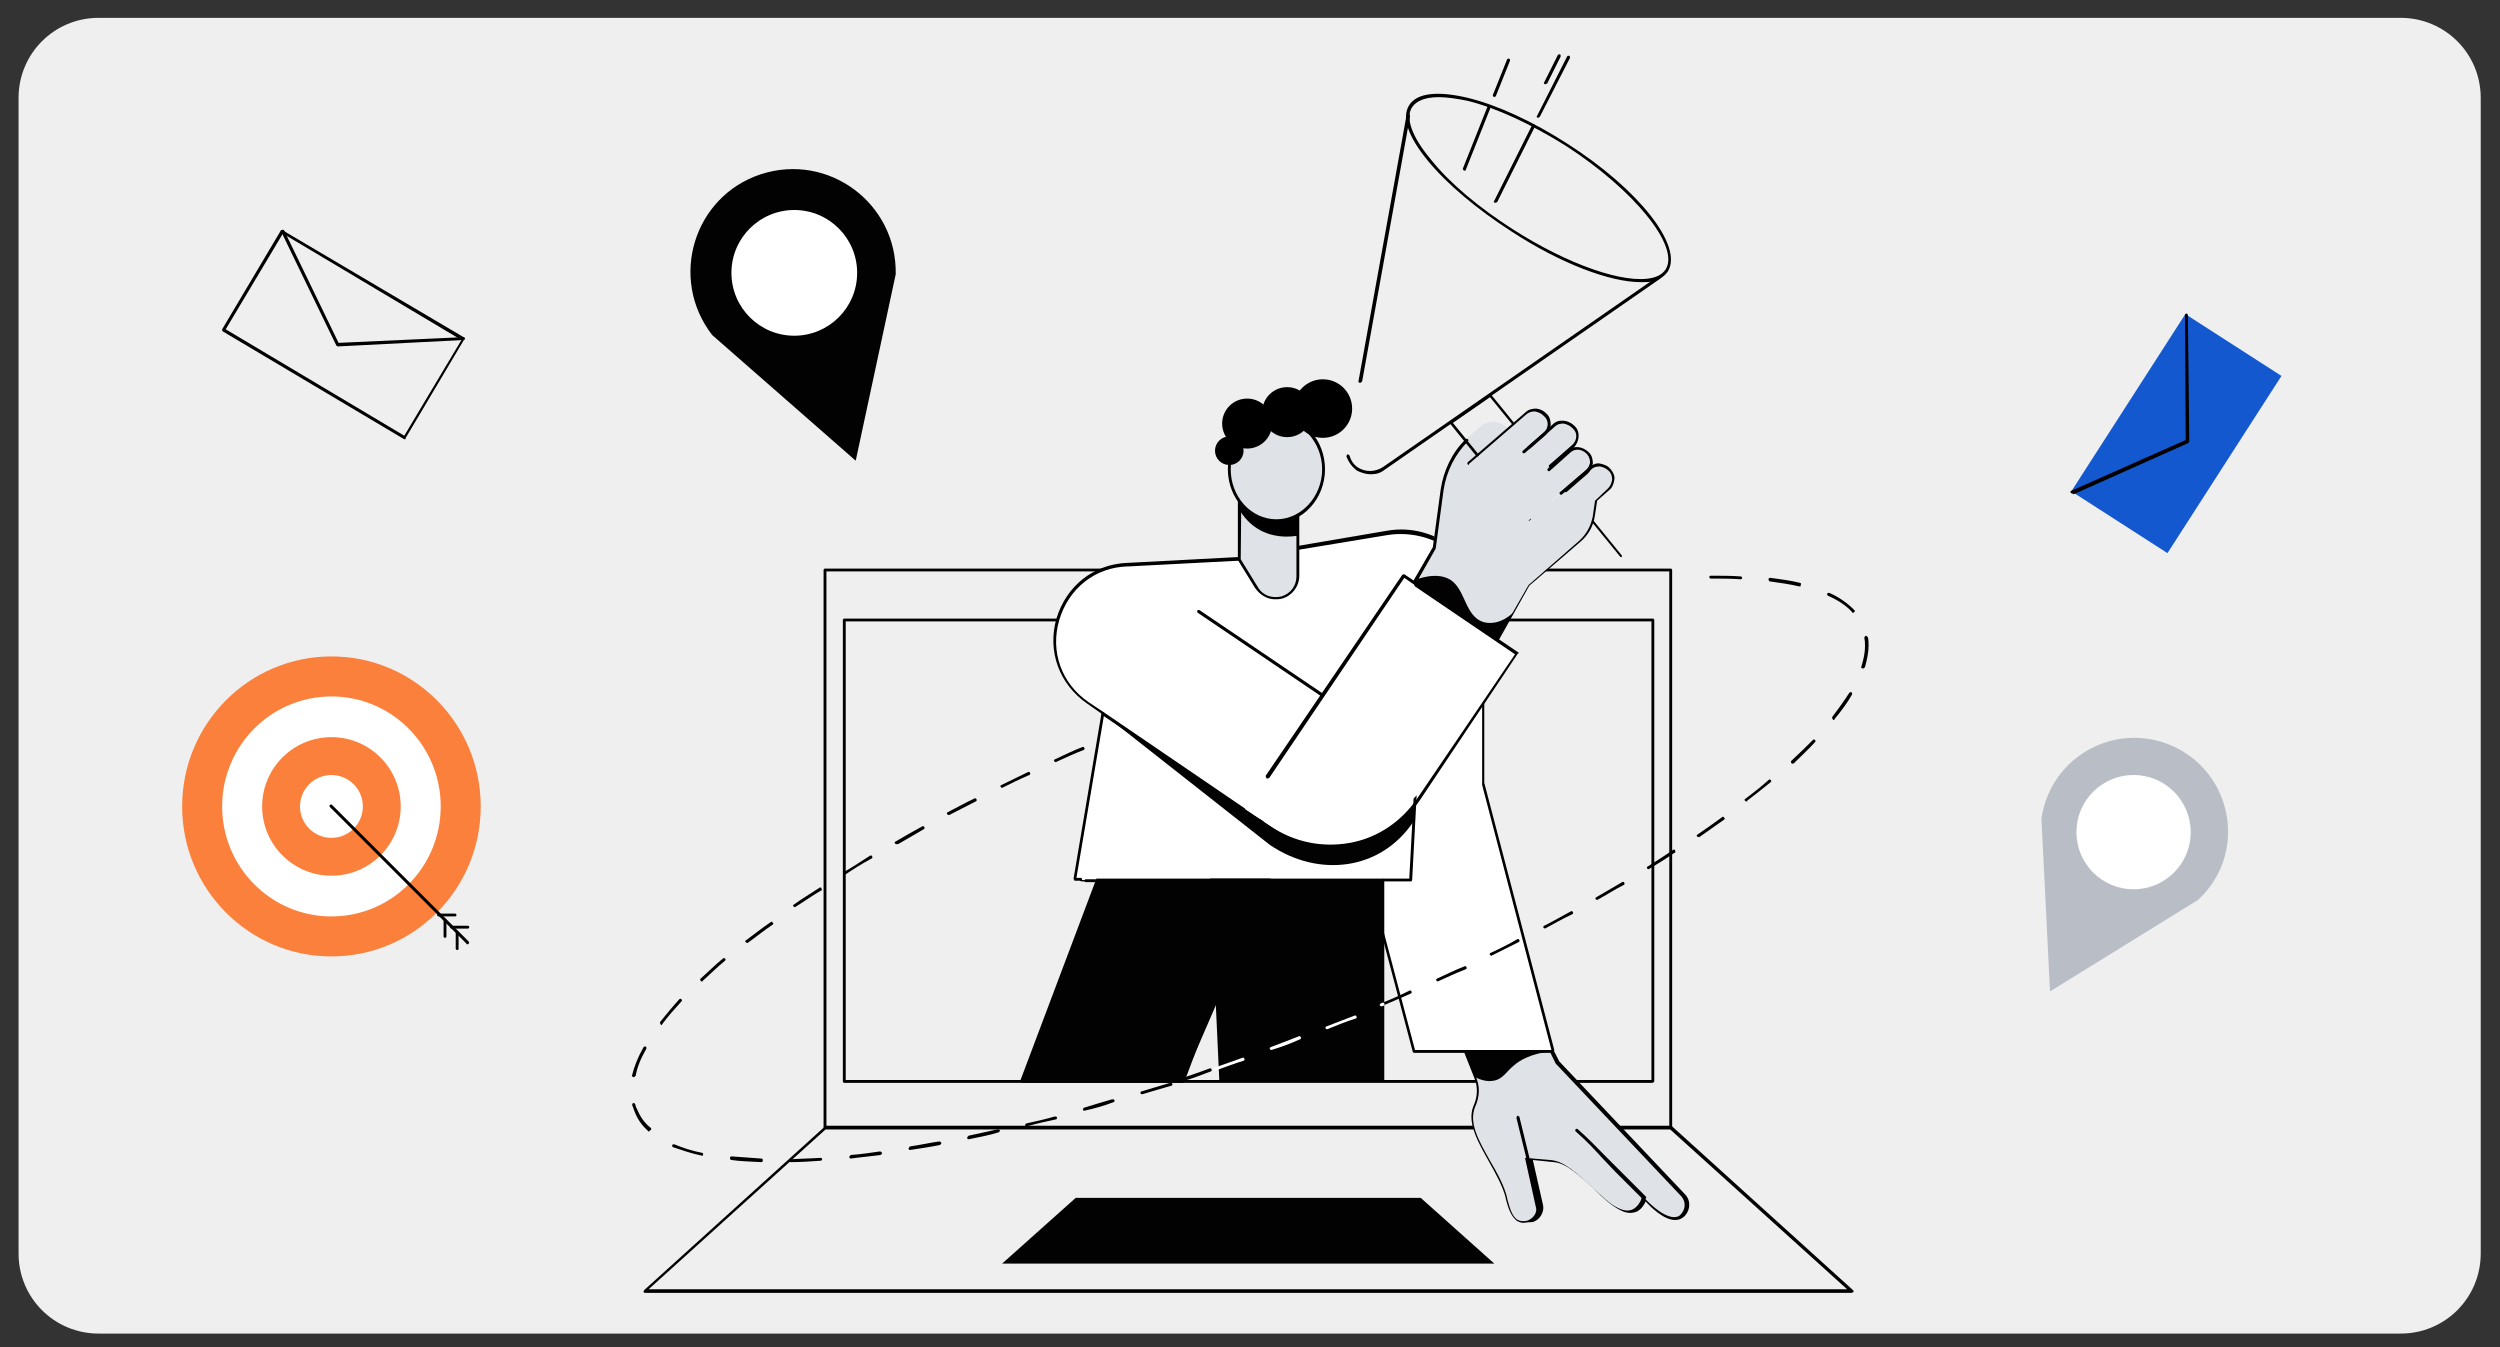 <svg xmlns="http://www.w3.org/2000/svg" xmlns:xlink="http://www.w3.org/1999/xlink" id="Layer_1" x="0px" y="0px" width="350px" height="188.6px" viewBox="0 0 350 188.6" style="enable-background:new 0 0 350 188.6;" xml:space="preserve"><rect x="0" y="0" width="350" height="188.6" fill="#333333" stroke="none"/><path style="fill:#EFEFEF;" d="M13.8,186.7h322.3c6.2,0,11.2-5,11.2-11.2V13.7c0-6.2-5-11.2-11.2-11.2H13.8c-6.2,0-11.2,5-11.2,11.2 v161.8C2.6,181.7,7.6,186.7,13.8,186.7z"></path><g> <path d="M234,158.1H115.5c-0.1,0-0.2-0.1-0.2-0.2V79.8c0-0.1,0.1-0.2,0.2-0.2h118.4c0.1,0,0.2,0.1,0.2,0.2v78.1 C234.2,158.1,234,158.1,234,158.1z M115.7,157.7h118V80h-118V157.7z"></path> <path d="M231.3,151.6H118.2c-0.1,0-0.2-0.1-0.2-0.2V86.8c0-0.1,0.1-0.2,0.2-0.2h113.2c0.1,0,0.2,0.1,0.2,0.2v64.6 C231.5,151.5,231.5,151.6,231.3,151.6z M118.4,151.2h112.8V87H118.4L118.4,151.2L118.4,151.2z"></path> <path d="M259.2,181H90.3c-0.1,0-0.2-0.1-0.2-0.1c0-0.1,0-0.2,0.1-0.3l25.3-22.9c0.1-0.1,0.1-0.1,0.1-0.1H234c0.1,0,0.1,0,0.1,0.1 l25.3,22.9c0.1,0.1,0.1,0.1,0.1,0.3C259.4,180.9,259.3,181,259.2,181z M90.8,180.5h167.8l-24.8-22.4H115.6L90.8,180.5z"></path> <polygon style="fill:#020202;" points="198.9,167.7 150.6,167.7 140.3,176.9 209.2,176.9 "></polygon></g><g> <g> <g> <g> <path style="fill:#DFE3E8;" d="M204.8,146.7l1.7,4.1c0.6,1.3,0.5,2.8-0.1,4.1c-1.6,3.8,3.6,8.6,4.5,12.8c0.4,1.5,1,3.9,3.1,3.2 c1-0.3,1.6-1.2,1.4-2.3l-1.5-6.5l3.2,0.3c3.2,0.2,6.6,5.3,9.4,6.7s3.5-1.4,3.5-1.4s3.6,4.3,5.4,2.2c0.7-0.8,0.7-1.9,0-2.7 l-17.6-18.6l-2.7-5.4L204.8,146.7z"></path> <path d="M230.1,168c-0.1,0-0.1,0-0.1-0.1l-3.9-3.9c-0.7-0.7-1.3-1.4-1.9-2c-1-1.1-1.9-2.1-3.6-3.6c-0.1-0.1-0.1-0.2,0-0.3 c0.1-0.1,0.2-0.1,0.3,0c1.7,1.5,2.6,2.5,3.7,3.6c0.6,0.6,1.2,1.2,1.9,1.9l3.9,3.9c0.1,0.1,0.1,0.2,0,0.3 C230.2,168,230.2,168,230.1,168z"></path> <path d="M213.9,162.3c-0.1,0-0.2-0.1-0.2-0.1l-1.4-5.7c0-0.1,0.1-0.2,0.1-0.3c0.1,0,0.2,0.1,0.3,0.1l1.4,5.7 C214.2,162.2,214.1,162.3,213.9,162.3L213.9,162.3z"></path> <path style="fill:#020202;" d="M215.2,143.3l1.9,3.9c-2.7,0.3-4.3,1.2-5.2,2c-1,0.8-1.5,1.9-2.8,2.1c-1,0.2-2-0.2-2.6-0.5 c-0.6-1.4-1.1-2.8-1.7-4.1L215.2,143.3z"></path> </g> <g> <path d="M213.3,171.2c-0.3,0-0.6-0.1-0.8-0.2c-1-0.6-1.4-2.1-1.7-3.2v-0.1c-0.4-1.6-1.4-3.4-2.3-5c-1.5-2.7-3.2-5.5-2.2-7.9 c0.6-1.3,0.6-2.7,0.1-3.9l-1.7-4.3l10.8-3.5l2.8,5.5l17.6,18.6c0.8,0.8,0.8,2.1,0,3c-0.4,0.4-0.8,0.6-1.4,0.6l0,0 c-1.6,0-3.5-1.9-4.1-2.6c-0.2,0.4-0.5,1-1.2,1.4c-0.7,0.3-1.5,0.3-2.4-0.2c-1.2-0.6-2.4-1.7-3.7-3c-1.9-1.7-3.8-3.6-5.6-3.7 l-2.9-0.3l1.4,6.2c0.3,1.1-0.5,2.3-1.5,2.5C213.8,171.1,213.5,171.2,213.3,171.2z M205,146.8l1.6,3.9c0.6,1.3,0.6,2.8-0.1,4.3 c-0.9,2.3,0.6,4.8,2.1,7.5c1,1.7,2,3.5,2.4,5.2v0.1c0.3,1,0.6,2.5,1.5,3c0.4,0.2,0.8,0.2,1.3,0.1c0.9-0.3,1.5-1.2,1.2-2 l-1.5-6.8l3.5,0.3c2,0.1,3.9,2,5.9,3.8c1.3,1.2,2.5,2.4,3.6,2.9c0.8,0.4,1.5,0.5,2.1,0.2c0.8-0.4,1.2-1.4,1.2-1.5l0.1-0.4 l0.3,0.3c0,0,2.3,2.6,4.1,2.7c0.5,0,0.8-0.1,1.1-0.5c0.6-0.7,0.6-1.7,0-2.4l-17.6-18.6l-2.6-5.3L205,146.8z"></path> </g> </g> <g> <path style="fill:#FFFFFF;" d="M152,123.2h-0.6H152z"></path> <path style="fill:#020202;" d="M152,123.4h-0.6c-0.1,0-0.2-0.1-0.2-0.2c0-0.1,0.1-0.2,0.2-0.2h0.6c0.1,0,0.2,0.1,0.2,0.2 C152.2,123.3,152.1,123.4,152,123.4z"></path> </g> <g> <path style="fill:#FFFFFF;" d="M151.4,123.2h-0.8l3.9-23.3l-2.1-1.4c-8.5-5.8-4.6-19,5.6-19.3l0,0L181,78l-0.2-1l13.5-2.3 c7-1.2,13.4,4.2,13.4,11.3v23.8l9.8,37.4h-19.5l-6.3-24H152L151.4,123.2L151.4,123.2z"></path> <path d="M217.5,147.4h-19.5c-0.1,0-0.2-0.1-0.2-0.1l-6.3-23.8H152c-0.1,0-0.2-0.1-0.2-0.2c0-0.1,0.1-0.2,0.2-0.2h39.6 c0.1,0,0.2,0.1,0.2,0.1l6.3,23.8h19.1l-9.7-37.1v-0.1V86c0-3.4-1.5-6.4-4-8.6c-2.5-2.1-5.9-3-9.2-2.5L181,77.1l0.2,0.7 c0,0.1,0,0.1-0.1,0.2s-0.1,0.1-0.1,0.1l-23,1.2h-0.1c-4.6,0.1-8.3,3.1-9.6,7.5c-1.3,4.4,0.3,8.9,4.1,11.5l2.1,1.4 c0.1,0.1,0.1,0.1,0.1,0.2l-3.9,23h0.6c0.1,0,0.2,0.1,0.2,0.2c0,0.1-0.1,0.2-0.2,0.2h-0.8c-0.1,0-0.1,0-0.1-0.1 c-0.1-0.1-0.1-0.1-0.1-0.2l3.9-23.1l-2-1.4c-3.9-2.7-5.6-7.3-4.3-11.9c1.4-4.6,5.2-7.6,9.9-7.8h0.1l22.8-1.2l-0.1-0.7 c0-0.1,0-0.1,0-0.2s0.1-0.1,0.1-0.1l13.5-2.3c3.4-0.6,6.9,0.4,9.5,2.6c2.6,2.3,4.1,5.5,4.1,9v23.7l9.8,37.4c0,0.1,0,0.1-0.1,0.2 C217.6,147.4,217.5,147.4,217.5,147.4z"></path> </g> </g> <g> <path style="fill:#FFFFFF;" d="M172.7,136.7l-3.4,8.9L172.7,136.7z"></path> <polygon style="fill:#020202;" points="172.4,135.8 165.6,151.4 142.8,151.4 153.5,123 177.9,123 165.6,151.4 "></polygon> <polygon style="fill:#020202;" points="193.8,151.2 170.7,151.2 169.4,123 193.8,123 "></polygon> <path style="fill:#020202;" d="M165.6,151.6h-22.4c-0.1,0-0.2-0.1-0.2-0.2s0.1-0.2,0.2-0.2h22.2l6.7-17.8c0.1-0.1,0.2-0.2,0.3-0.1 c0.1,0.1,0.2,0.1,0.1,0.3l-6.7,17.9C165.7,151.5,165.7,151.6,165.6,151.6z"></path> </g> <g> <g> <path d="M197.5,123.4h-3.7c-0.1,0-0.2-0.1-0.2-0.2c0-0.1,0.1-0.2,0.2-0.2h3.5l2-37.3c0-0.1,0.1-0.2,0.2-0.2 c0.1,0,0.2,0.1,0.2,0.2l-2,37.5C197.7,123.3,197.6,123.4,197.5,123.4z"></path> <path d="M185.1,97.6c-0.1,0-0.1,0-0.1-0.1l-17.3-11.7c-0.1-0.1-0.1-0.2-0.1-0.3c0.1-0.1,0.2-0.1,0.3-0.1l17.3,11.7 c0.1,0.1,0.1,0.2,0.1,0.3C185.2,97.6,185.2,97.6,185.1,97.6z"></path> <path d="M176.7,115.3c-0.1,0-0.1,0-0.1-0.1l-22.3-15.1c-0.1-0.1-0.1-0.2-0.1-0.3c0.1-0.1,0.2-0.1,0.3-0.1l22.3,15.2 c0.1,0.1,0.1,0.2,0.1,0.3C176.9,115.3,176.8,115.3,176.7,115.3z"></path> </g> <g> <g> <path style="fill:#DFE3E8;" d="M211.3,60.2l-7.8,6.5l1.9-5.3l1.9-1.7c1.1-1,2.7-0.8,3.7,0.2L211.3,60.2z"></path> <path style="fill:#DFE3E8;" d="M220.2,73.4l-6.4,8.8l-13.5-3l1.4-10.7c0.4-2.9,1.8-5.5,4-7.4l1.4-1.2L220.2,73.4z"></path> <path d="M227,78c-0.1,0-0.1,0-0.2-0.1l-18.2-22.3l-5.2,3.6l14.9,18.3c0.1,0.1,0.1,0.2,0,0.3c-0.1,0.1-0.2,0.1-0.3,0l-15-18.5 c-0.1-0.1-0.1-0.1-0.1-0.1c0-0.1,0.1-0.1,0.1-0.1l5.5-3.9c0.1-0.1,0.2-0.1,0.3,0.1l18.2,22.4C227.1,77.8,227.1,78,227,78 C227.1,78,227,78,227,78z"></path> <path style="fill:#DFE3E8;" d="M216.2,60.9l-8.8,7.7l-2.6-2.9l8.8-7.7c0.8-0.7,2.1-0.6,2.8,0.2l0,0 C217,58.9,217,60.2,216.2,60.9z"></path> <path style="fill:#DFE3E8;" d="M220,62.6l-9.3,8.1l-2.6-2.9l9.3-8.1c0.8-0.7,2.1-0.6,2.7,0.2l0,0 C220.9,60.7,220.9,61.9,220,62.6z"></path> <path style="fill:#DFE3E8;" d="M225.1,68.5l-9.2,8l-2.6-2.9l9.2-8c0.8-0.7,2.1-0.6,2.8,0.2l0,0C226,66.5,226,67.8,225.1,68.5z"></path> <path style="fill:#DFE3E8;" d="M221.1,75.8l-7.3,6.3l-2.6-3l12.3-10.7l-0.5,3.7C222.9,73.6,222.2,74.9,221.1,75.8z"></path> <path style="fill:#DFE3E8;" d="M222,63.3l0.1,0.1c0.6,0.8,0.5,2-0.4,2.8l-9,7.8l-2.6-2.9l9-7.8C220.1,62.5,221.4,62.5,222,63.3z "></path> <path d="M217,65.5c-0.1,0-0.1,0-0.1-0.1c-0.1-0.1-0.1-0.2,0-0.3l3.2-2.8c0.7-0.6,0.8-1.7,0.1-2.3l-0.1-0.1 c-0.3-0.3-0.7-0.5-1.2-0.6c-0.5,0-0.9,0.1-1.2,0.4l-3.5,3.1c-0.1,0.1-0.2,0.1-0.3,0c-0.1-0.1-0.1-0.2,0-0.3l3.5-3.1 c0.8-0.8,2.2-0.6,3,0.2l0.1,0.1c0.8,0.8,0.6,2.2-0.2,3L217,65.5C217.1,65.5,217,65.5,217,65.5z"></path> <path d="M219.1,68.9c-0.1,0-0.1,0-0.1-0.1c-0.1-0.1-0.1-0.2,0-0.3l3-2.6c0.3-0.3,0.5-0.7,0.6-1.1c0-0.5-0.1-0.8-0.4-1.2 l-0.1-0.1c-0.6-0.6-1.6-0.8-2.3-0.1l-2.8,2.5c-0.1,0.1-0.2,0.1-0.3,0c-0.1-0.1-0.1-0.2,0-0.3l2.8-2.5c0.8-0.8,2.1-0.6,2.9,0.2 l0.1,0.1c0.4,0.4,0.5,1,0.5,1.5c-0.1,0.5-0.3,1-0.7,1.4l-3,2.6C219.1,68.9,219.1,68.9,219.1,68.9z"></path> <polygon style="fill:#DFE3E8;" points="214.4,81.4 206.2,95.6 196,84.8 204.5,70.1 "></polygon> <path style="fill:#020202;" d="M211.9,85.7l-5.7,9.9L196,84.9l2.1-3.7c0,0,3-1.3,5,0c2.1,1.4,2,5.1,4.6,5.9 C210.1,87.7,211.9,85.7,211.9,85.7z"></path> <path d="M205.6,65.1c-0.1,0-0.1,0-0.1-0.1c-0.1-0.1-0.1-0.2,0-0.3l8.1-7c0.4-0.4,1-0.5,1.5-0.5c0.6,0.1,1,0.3,1.4,0.7l0.1,0.1 c0.4,0.4,0.5,1,0.5,1.5c-0.1,0.6-0.3,1-0.7,1.4l-2.9,2.5c-0.1,0.1-0.2,0.1-0.3,0c-0.1-0.1-0.1-0.2,0-0.3l2.9-2.5 c0.7-0.6,0.8-1.7,0.1-2.3l-0.1-0.1c-0.3-0.3-0.7-0.5-1.2-0.6c-0.5,0-0.8,0.1-1.2,0.4l-8.1,7C205.7,65.1,205.7,65.1,205.6,65.1z"></path> <path d="M206.3,95.9l-10.5-11l4.8-8.3l1.1-8.1c0.4-2.6,1.6-5.2,3.5-7c0.1-0.1,0.2-0.1,0.3,0c0.1,0.1,0.1,0.2,0,0.3 c-1.8,1.8-3,4.2-3.4,6.8l-1.1,8.2l-4.6,8.1l9.9,10.4l7.7-13.4l0,0l7.1-6.2c1-0.9,1.7-2.2,1.9-3.5l0.3-2.1l1.8-1.7 c0.3-0.3,0.5-0.7,0.6-1.2c0-0.5-0.1-0.9-0.4-1.2l-0.1-0.1c-0.3-0.3-0.7-0.5-1.2-0.6c-0.5,0-0.9,0.1-1.2,0.4l-4.1,3.5 c-0.1,0.1-0.2,0.1-0.3,0c-0.1-0.1-0.1-0.2,0-0.3l4.1-3.5c0.5-0.4,1-0.6,1.5-0.5s1.1,0.3,1.4,0.7l0.1,0.1c0.4,0.5,0.6,1,0.5,1.5 c-0.1,0.6-0.3,1.1-0.7,1.4l-1.7,1.5l-0.3,2c-0.2,1.5-0.9,2.8-2.1,3.8l-7.1,6.1L206.3,95.9z"></path> </g> <g> <path d="M190.4,53.6L190.4,53.6c-0.1,0-0.3-0.1-0.2-0.3l6.7-37.1c0-0.1,0.1-0.2,0.3-0.2s0.2,0.1,0.2,0.3l-6.7,37.1 C190.6,53.5,190.5,53.6,190.4,53.6z"></path> <path d="M191.9,66.4c-0.6,0-1.3-0.2-1.9-0.5c-0.7-0.5-1.2-1.2-1.5-2c0-0.1,0.1-0.2,0.1-0.3c0.1,0,0.2,0.1,0.3,0.1 c0.2,0.7,0.6,1.4,1.3,1.8c1,0.6,2.3,0.6,3.4-0.1l38.5-26.7c0.1-0.1,0.2-0.1,0.3,0.1c0.1,0.1,0.1,0.2-0.1,0.3l-38.5,26.7 C193.3,66.2,192.7,66.4,191.9,66.4z"></path> <path d="M229.7,39.5c-4.3,0-11.2-2.6-18.1-7.1c-4.8-3.1-9-6.6-11.7-9.9c-2.8-3.4-3.7-6.1-2.6-7.8s4-2,8.2-1 c4.1,1,9.1,3.3,13.9,6.4l0,0c9.9,6.3,16.3,14.3,14.1,17.9c-0.5,0.7-1.2,1.2-2.2,1.4C230.9,39.5,230.4,39.5,229.7,39.5z M201.4,13.6c-1.8,0-3.1,0.5-3.7,1.4c-1,1.5,0,4.2,2.6,7.3c2.6,3.3,6.8,6.8,11.5,9.8c7.8,5,15.7,7.7,19.5,6.8 c0.9-0.2,1.5-0.6,1.9-1.2c2-3.2-4.4-11.1-14-17.3c-4.8-3-9.7-5.3-13.8-6.3C203.9,13.8,202.5,13.6,201.4,13.6z"></path> <g> <path d="M209.2,13.6L209.2,13.6c-0.2-0.1-0.2-0.2-0.2-0.3l2-5c0.1-0.1,0.2-0.1,0.3-0.1c0.1,0.1,0.1,0.2,0.1,0.3l-2,5 C209.3,13.5,209.2,13.6,209.2,13.6z"></path> <path d="M205,23.9L205,23.9c-0.2-0.1-0.2-0.2-0.2-0.3l3.5-8.8c0.1-0.1,0.2-0.1,0.3-0.1c0.1,0.1,0.1,0.2,0.1,0.3l-3.5,8.8 C205.2,23.9,205.1,23.9,205,23.9z"></path> <path d="M215.3,16.5L215.3,16.5c-0.2-0.1-0.2-0.2-0.1-0.3l4.2-8.3c0.1-0.1,0.2-0.1,0.3-0.1c0.1,0.1,0.1,0.2,0.1,0.3l-4.2,8.2 C215.5,16.4,215.4,16.5,215.3,16.5z"></path> <path d="M209.3,28.4L209.3,28.4c-0.2-0.1-0.2-0.2-0.1-0.3l5.3-10.6c0.1-0.1,0.2-0.1,0.3-0.1c0.1,0.1,0.1,0.2,0.1,0.3l-5.3,10.6 C209.5,28.3,209.4,28.4,209.3,28.4z"></path> <path d="M216.3,11.8L216.3,11.8c-0.2-0.1-0.2-0.2-0.1-0.3l1.9-3.8c0.1-0.1,0.2-0.1,0.3-0.1c0.1,0.1,0.1,0.2,0.1,0.3l-1.9,3.8 C216.5,11.7,216.4,11.8,216.3,11.8z"></path> </g> </g> </g> <g> <path style="fill:#FFFFFF;" d="M174.2,113.4L174.2,113.4l22.2-32.8l16,10.8L201,108.2C195,117.1,183.1,119.4,174.2,113.4z"></path> <path d="M177.4,109c-0.1,0-0.1,0-0.1-0.1c-0.1-0.1-0.1-0.2-0.1-0.3l19.1-28.1c0.1-0.1,0.2-0.1,0.3-0.1l1.8,1.2 c0.1,0.1,0.1,0.2,0.1,0.3c-0.1,0.1-0.2,0.1-0.3,0.1l-1.6-1.1l-18.9,28C177.5,109,177.4,109,177.4,109z"></path> <path d="M186.2,118.7c-3,0-5.9-0.9-8.5-2.6l-3.6-2.4c-0.1-0.1-0.1-0.2-0.1-0.3c0.1-0.1,0.2-0.1,0.3-0.1l3.6,2.4 c3.3,2.2,7.2,3,11.1,2.3c3.9-0.7,7.2-3,9.4-6.2l13.7-20.2l-14-9.5c-0.1-0.1-0.1-0.2-0.1-0.3c0.1-0.1,0.2-0.1,0.3-0.1l14.2,9.6 c0.1,0,0.1,0.1,0.1,0.1c0,0.1,0,0.1-0.1,0.1L198.8,112c-2.3,3.4-5.7,5.6-9.7,6.4C188.1,118.6,187.1,118.7,186.2,118.7z"></path> </g> <path style="fill:#020202;" d="M178,115.8l-23.6-15.9l23.4,18.4c6.8,4.6,15.5,3.6,20.1-3.3l0.1-2.4 C193.4,118.4,184.8,120.5,178,115.8z"></path> </g> <g> <g> <path style="fill:#DFE3E8;" d="M173.5,78.3l2.4,3.9c1.7,2.6,5.7,1.5,5.7-1.6V68.2h-8.2L173.5,78.3L173.5,78.3z"></path> <path d="M178.5,83.9c-1.1,0-2.1-0.6-2.8-1.6l-2.4-3.9c0-0.1,0-0.1,0-0.1V68.2c0-0.1,0.1-0.2,0.2-0.2h8.2c0.1,0,0.2,0.1,0.2,0.2 v12.4c0,1.5-1,2.8-2.4,3.2C179.1,83.9,178.8,83.9,178.5,83.9z M173.7,78.3l2.4,3.9c0.7,1.2,2,1.6,3.3,1.3 c1.3-0.4,2.1-1.5,2.1-2.8V68.4h-7.7L173.7,78.3L173.7,78.3z"></path> </g> <path d="M173.5,71.3v-3.1h8.2v6.8c-0.7,0.1-2.2,0.3-3.9-0.2C175.1,74,173.8,71.9,173.5,71.3z"></path> <g> <ellipse style="fill:#DFE3E8;" cx="178.7" cy="65.8" rx="6.6" ry="7.3"></ellipse> <path d="M178.7,73.2c-3.7,0-6.8-3.4-6.8-7.5s3-7.5,6.8-7.5s6.8,3.4,6.8,7.5S182.4,73.2,178.7,73.2z M178.7,58.7 c-3.5,0-6.4,3.2-6.4,7s2.8,7,6.4,7c3.5,0,6.4-3.2,6.4-7S182.2,58.7,178.7,58.7z"></path> </g> <g> <ellipse cx="185.2" cy="57.2" rx="4.1" ry="4.1"></ellipse> <circle cx="180.2" cy="57.7" r="3.5"></circle> <circle cx="174.6" cy="59.3" r="3.5"></circle> <circle cx="172.1" cy="63.1" r="2"></circle> </g> </g></g><g> <path style="fill:#B9BEC6;" d="M287,138.8l-1.2-24.2c1.3-9,11-14,19.1-9.8l0,0c8,4.2,9.5,15.1,2.8,21.2L287,138.8z"></path> <ellipse style="fill:#FFFFFF;" cx="298.7" cy="116.5" rx="8" ry="8"></ellipse></g><g> <path style="fill:#020202;" d="M119.8,64.5L99.7,46.9c-6.1-7.9-2.6-19.4,6.8-22.5l0,0c9.5-3.1,19.1,4.1,18.9,14L119.8,64.5z"></path> <ellipse style="fill:#FFFFFF;" cx="111.2" cy="38.2" rx="8.8" ry="8.8"></ellipse></g><g> <g> <ellipse style="fill:#FA803B;" cx="46.4" cy="112.9" rx="20.9" ry="21"></ellipse> <ellipse style="fill:#FFFFFF;" cx="46.4" cy="112.9" rx="15.3" ry="15.4"></ellipse> <ellipse style="fill:#FA803B;" cx="46.4" cy="112.9" rx="9.7" ry="9.7"></ellipse> <ellipse style="fill:#FFFFFF;" cx="46.4" cy="112.9" rx="4.4" ry="4.4"></ellipse> </g> <g> <path d="M65.4,132.2c-0.1,0-0.1,0-0.1-0.1l-19.1-19.1c-0.1-0.1-0.1-0.2,0-0.3c0.1-0.1,0.2-0.1,0.3,0l19.1,19.1 c0.1,0.1,0.1,0.2,0,0.3C65.6,132.2,65.5,132.2,65.4,132.2z"></path> <path d="M62.3,131.3c-0.1,0-0.2-0.1-0.2-0.2v-2.3c0-0.1,0.1-0.2,0.2-0.2s0.2,0.1,0.2,0.2v2.3C62.5,131.2,62.4,131.3,62.3,131.3z"></path> <path d="M64,133c-0.1,0-0.2-0.1-0.2-0.2v-2.3c0-0.1,0.1-0.2,0.2-0.2s0.2,0.1,0.2,0.2v2.3C64.2,133,64.1,133,64,133z"></path> <path d="M63.7,128.3h-2.3c-0.1,0-0.2-0.1-0.2-0.2c0-0.1,0.1-0.2,0.2-0.2h2.3c0.1,0,0.2,0.1,0.2,0.2 C63.9,128.2,63.9,128.3,63.7,128.3z"></path> <path d="M65.5,130h-2.3c-0.1,0-0.2-0.1-0.2-0.2s0.1-0.2,0.2-0.2h2.3c0.1,0,0.2,0.1,0.2,0.2C65.7,129.9,65.6,130,65.5,130z"></path> </g></g><g> <rect x="290.1" y="52.8" transform="matrix(0.541 -0.841 0.841 0.541 88.64 284.192)" style="fill:#1458D0;" width="29.5" height="16"></rect> <path d="M290.1,69.1c-0.1,0-0.1-0.1-0.2-0.1c-0.1-0.1,0-0.3,0.1-0.3l16-7.1l-0.1-17.5c0-0.1,0.1-0.2,0.2-0.2l0,0 c0.1,0,0.2,0.1,0.2,0.2l0.2,17.7c0,0.1-0.1,0.1-0.1,0.2l-16.1,7.2C290.2,69.1,290.2,69.1,290.1,69.1z"></path></g><g> <path d="M56.7,61.5c-0.1,0-0.1,0-0.1,0L31.2,46.4c-0.1-0.1-0.1-0.2-0.1-0.3l8.2-13.8c0-0.1,0.1-0.1,0.1-0.1s0.1,0,0.1,0l25.4,15 c0.1,0.1,0.1,0.2,0.1,0.3l-8.2,13.8C56.8,61.4,56.8,61.5,56.7,61.5L56.7,61.5z M31.6,46.1l25,14.9l8-13.4l-25-14.9L31.6,46.1z"></path> <path d="M47.3,48.5c-0.1,0-0.1-0.1-0.2-0.1l-7.7-15.9c-0.1-0.1,0-0.3,0.1-0.3c0.1-0.1,0.3,0,0.3,0.1L47.4,48l17.5-0.8 c0.1,0,0.2,0.1,0.2,0.2c0,0.1-0.1,0.2-0.2,0.2L47.3,48.5L47.3,48.5z"></path></g><path d="M193.6,140.8c-0.1,0-0.1-0.1-0.2-0.1c-0.1-0.1,0-0.3,0.1-0.3c1.3-0.5,2.6-1.1,3.8-1.7c0.1-0.1,0.3,0,0.3,0.1 c0.1,0.1,0,0.3-0.1,0.3C196.2,139.7,194.9,140.2,193.6,140.8C193.7,140.8,193.7,140.8,193.6,140.8z M201.3,137.4 c-0.1,0-0.1-0.1-0.2-0.1c-0.1-0.1,0-0.3,0.1-0.3c1.3-0.6,2.5-1.2,3.8-1.7c0.1-0.1,0.3,0,0.3,0.1c0.1,0.1,0,0.3-0.1,0.3 C203.9,136.2,202.6,136.8,201.3,137.4C201.4,137.4,201.3,137.4,201.3,137.4z M208.8,133.8c-0.1,0-0.1-0.1-0.2-0.1 c-0.1-0.1,0-0.3,0.1-0.3c1.3-0.6,2.5-1.2,3.7-1.9c0.1-0.1,0.3,0,0.3,0.1c0.1,0.1,0,0.3-0.1,0.3C211.4,132.5,210.2,133.1,208.8,133.8 C208.9,133.8,208.8,133.8,208.8,133.8z M216.3,130c-0.1,0-0.1-0.1-0.2-0.1c-0.1-0.1,0-0.3,0.1-0.3c1.2-0.6,2.4-1.3,3.7-2 c0.1-0.1,0.3,0,0.3,0.1c0.1,0.1,0,0.3-0.1,0.3C218.8,128.6,217.6,129.3,216.3,130C216.4,130,216.3,130,216.3,130z M223.6,126 c-0.1,0-0.1-0.1-0.2-0.1c-0.1-0.1,0-0.3,0.1-0.3c1.2-0.7,2.4-1.4,3.6-2.1c0.1-0.1,0.3,0,0.3,0.1c0.1,0.1,0,0.3-0.1,0.3 C226.1,124.5,224.9,125.3,223.6,126C223.7,126,223.7,126,223.6,126z M230.8,121.7c-0.1,0-0.1-0.1-0.2-0.1c-0.1-0.1,0-0.3,0.1-0.3 c1.2-0.8,2.4-1.5,3.5-2.3c0.1-0.1,0.3-0.1,0.3,0.1c0.1,0.1,0.1,0.3-0.1,0.3C233.3,120.2,232.1,120.9,230.8,121.7 C230.9,121.7,230.8,121.7,230.8,121.7z M237.8,117.2c-0.1,0-0.1,0-0.2-0.1c-0.1-0.1-0.1-0.2,0.1-0.3c1.2-0.8,2.3-1.6,3.4-2.4 c0.1-0.1,0.2-0.1,0.3,0.1c0.1,0.1,0.1,0.2-0.1,0.3c-1.1,0.8-2.3,1.6-3.4,2.4C237.9,117.1,237.8,117.2,237.8,117.2z M244.5,112.2 c-0.1,0-0.1,0-0.2-0.1c-0.1-0.1-0.1-0.2,0.1-0.3c1.2-0.9,2.2-1.7,3.2-2.6c0.1-0.1,0.2-0.1,0.3,0c0.1,0.1,0.1,0.2,0,0.3 c-1,0.8-2.1,1.7-3.3,2.6C244.7,112.2,244.6,112.2,244.5,112.2z M250.9,106.9c-0.1,0-0.1,0-0.1-0.1c-0.1-0.1-0.1-0.2,0-0.3 c1.1-1,2.1-2,3-2.9c0.1-0.1,0.2-0.1,0.3,0c0.1,0.1,0.1,0.2,0,0.3c-0.9,1-1.9,1.9-3,3C251,106.9,251,106.9,250.9,106.9z M256.7,100.8 c-0.1,0-0.1,0-0.1-0.1c-0.1-0.1-0.1-0.2-0.1-0.3c0.9-1.2,1.7-2.3,2.4-3.4c0.1-0.1,0.2-0.1,0.3-0.1c0.1,0.1,0.1,0.2,0.1,0.3 c-0.6,1.1-1.5,2.3-2.4,3.4C256.8,100.8,256.7,100.8,256.7,100.8z M260.8,93.6L260.8,93.6c-0.2-0.1-0.3-0.1-0.2-0.3 c0.3-1,0.5-1.9,0.5-2.8c0-0.4,0-0.8-0.1-1.2c0-0.1,0.1-0.2,0.2-0.3c0.1,0,0.2,0.1,0.3,0.2c0.1,0.4,0.1,0.8,0.1,1.2 c0,0.9-0.2,1.9-0.5,3C261,93.5,260.9,93.6,260.8,93.6z M259.4,85.8c-0.1,0-0.1,0-0.1-0.1c-0.8-0.9-2-1.7-3.4-2.3 c-0.1-0.1-0.1-0.2-0.1-0.3c0.1-0.1,0.2-0.1,0.3-0.1c1.4,0.6,2.6,1.5,3.5,2.4c0.1,0.1,0.1,0.2,0,0.3 C259.4,85.8,259.4,85.8,259.4,85.8z M251.9,82.1L251.9,82.1c-1.3-0.3-2.6-0.5-4.1-0.7c-0.1,0-0.2-0.1-0.2-0.3s0.1-0.2,0.3-0.2 c1.5,0.2,2.9,0.4,4.1,0.7c0.1,0,0.2,0.1,0.1,0.3C252.1,82.1,252.1,82.1,251.9,82.1z M243.7,81.1L243.7,81.1 c-1.3-0.1-2.7-0.1-4.2-0.1l0,0c-0.1,0-0.2-0.1-0.2-0.2c0-0.1,0.1-0.2,0.2-0.2c1.5,0,2.9,0,4.2,0.1c0.1,0,0.2,0.1,0.2,0.2 C243.9,81,243.8,81.1,243.7,81.1z"></path><path style="fill:#FFFFFF;" d="M170.1,149.9c-0.1,0-0.2-0.1-0.2-0.1c-0.1-0.1,0-0.3,0.1-0.3c1.3-0.5,2.6-0.9,3.9-1.4 c0.1-0.1,0.3,0,0.3,0.1c0.1,0.1,0,0.3-0.1,0.3C172.8,148.9,171.5,149.4,170.1,149.9C170.1,149.9,170.1,149.9,170.1,149.9z M178,147 c-0.1,0-0.2-0.1-0.2-0.1c-0.1-0.1,0-0.3,0.1-0.3c1.3-0.5,2.6-1,3.9-1.5c0.1-0.1,0.3,0,0.3,0.1c0.1,0.1,0,0.3-0.1,0.3 C180.7,146.1,179.3,146.6,178,147C178,147,178,147,178,147z M185.8,144.1c-0.1,0-0.2-0.1-0.2-0.1c-0.1-0.1,0-0.3,0.1-0.3 c1.3-0.5,2.6-1,3.9-1.5c0.1-0.1,0.3,0,0.3,0.1c0.1,0.1,0,0.3-0.1,0.3C188.4,143,187.1,143.6,185.8,144.1 C185.8,144.1,185.8,144.1,185.8,144.1z M193.4,140.9c-0.1,0-0.1-0.1-0.2-0.1c-0.1-0.1,0-0.3,0.1-0.3l0.2-0.1c0.1-0.1,0.3,0,0.3,0.1 c0.1,0.1,0,0.3-0.1,0.3L193.4,140.9C193.5,140.9,193.5,140.9,193.4,140.9z"></path><path d="M165.5,151.4c-0.1,0-0.2-0.1-0.2-0.1c-0.1-0.1,0-0.3,0.1-0.3c1.3-0.5,2.6-0.9,3.9-1.4c0.1-0.1,0.3,0,0.3,0.1 c0.1,0.1,0,0.3-0.1,0.3C168.2,150.5,166.9,151,165.5,151.4C165.6,151.4,165.5,151.4,165.5,151.4z"></path><path d="M165,151.6c-0.1,0-0.2-0.1-0.2-0.1c-0.1-0.1,0-0.3,0.1-0.3l0.5-0.2c0.1-0.1,0.3,0,0.3,0.1c0.1,0.1,0,0.3-0.1,0.3L165,151.6 L165,151.6z"></path><path d="M110.7,162.7c-0.1,0-0.2-0.1-0.2-0.2c0-0.1,0.1-0.2,0.2-0.2c1.4-0.1,2.7-0.1,4.2-0.2c0.1,0,0.2,0.1,0.2,0.2 c0,0.1-0.1,0.2-0.2,0.2C113.5,162.6,112.1,162.7,110.7,162.7L110.7,162.7z M106.6,162.7C106.6,162.7,106.6,162.7,106.6,162.7 c-1.5-0.1-2.9-0.1-4.2-0.3c-0.1,0-0.2-0.1-0.2-0.3s0.1-0.2,0.3-0.2c1.3,0.1,2.7,0.2,4.1,0.3c0.1,0,0.2,0.1,0.2,0.2 C106.8,162.6,106.7,162.7,106.6,162.7z M119.1,162.2c-0.1,0-0.2-0.1-0.2-0.2c0-0.1,0.1-0.2,0.2-0.3c1.4-0.1,2.7-0.3,4.1-0.5 c0.1,0,0.2,0.1,0.3,0.2c0,0.1-0.1,0.2-0.2,0.3C121.8,161.9,120.5,162,119.1,162.2C119.1,162.1,119.1,162.2,119.1,162.2z M98.3,161.8 C98.3,161.8,98.2,161.8,98.3,161.8c-1.5-0.3-2.9-0.8-4.1-1.2c-0.1-0.1-0.1-0.2-0.1-0.3c0.1-0.1,0.2-0.1,0.3-0.1 c1.2,0.5,2.4,0.9,3.9,1.2c0.1,0,0.2,0.1,0.1,0.3C98.5,161.7,98.4,161.8,98.3,161.8z M127.4,161c-0.1,0-0.2-0.1-0.2-0.2 s0.1-0.2,0.2-0.3c1.4-0.2,2.7-0.5,4.1-0.7c0.1,0,0.2,0.1,0.3,0.2c0,0.1-0.1,0.2-0.2,0.3C130.1,160.6,128.7,160.8,127.4,161 L127.4,161z M135.6,159.5c-0.1,0-0.2-0.1-0.2-0.2s0.1-0.2,0.2-0.3c1.4-0.3,2.7-0.6,4.1-0.9c0.1,0,0.2,0.1,0.3,0.1 c0,0.1-0.1,0.2-0.1,0.3C138.3,159,137,159.2,135.6,159.5L135.6,159.5z M90.8,158.4c-0.1,0-0.1,0-0.1-0.1c-0.9-0.8-1.5-1.7-1.9-2.8 c-0.1-0.3-0.2-0.5-0.3-0.8c0-0.1,0.1-0.2,0.1-0.3c0.1,0,0.2,0.1,0.3,0.1c0.1,0.3,0.1,0.5,0.3,0.8c0.4,1,1,1.9,1.9,2.6 c0.1,0.1,0.1,0.2,0,0.3C90.9,158.4,90.8,158.4,90.8,158.4z M143.7,157.7c-0.1,0-0.2-0.1-0.2-0.1c0-0.1,0.1-0.2,0.1-0.3 c1.4-0.3,2.7-0.6,4.1-1c0.1,0,0.3,0.1,0.3,0.1c0,0.1-0.1,0.3-0.1,0.3C146.5,157,145.1,157.3,143.7,157.7L143.7,157.7z M151.8,155.5 c-0.1,0-0.2-0.1-0.2-0.1c0-0.1,0.1-0.3,0.1-0.3c1.3-0.4,2.6-0.8,4-1.2c0.1,0,0.3,0,0.3,0.1c0.1,0.1,0,0.3-0.1,0.3 C154.6,154.8,153.2,155.2,151.8,155.5C151.9,155.5,151.9,155.5,151.8,155.5z M159.9,153.2c-0.1,0-0.2-0.1-0.2-0.1 c-0.1-0.1,0-0.3,0.1-0.3c1.4-0.4,2.6-0.8,4-1.2c0.1-0.1,0.3,0,0.3,0.1c0.1,0.1,0,0.3-0.1,0.3C162.6,152.4,161.2,152.8,159.9,153.2 L159.9,153.2z M88.7,150.8C88.6,150.8,88.6,150.8,88.7,150.8c-0.2-0.1-0.3-0.1-0.2-0.3c0.3-1.2,0.8-2.5,1.6-3.9 c0.1-0.1,0.2-0.1,0.3-0.1c0.1,0.1,0.1,0.2,0.1,0.3c-0.8,1.4-1.3,2.6-1.5,3.8C88.8,150.8,88.8,150.8,88.7,150.8z M92.6,143.5 c-0.1,0-0.1,0-0.1-0.1c-0.1-0.1-0.1-0.2-0.1-0.3c0.8-1,1.7-2.1,2.7-3.2c0.1-0.1,0.2-0.1,0.3,0c0.1,0.1,0.1,0.2,0,0.3 c-1,1.1-1.9,2.1-2.7,3.2C92.7,143.5,92.6,143.5,92.6,143.5z M98.2,137.4c-0.1,0-0.1,0-0.1-0.1c-0.1-0.1-0.1-0.2,0-0.3 c1-0.9,2-1.9,3.1-2.8c0.1-0.1,0.2-0.1,0.3,0c0.1,0.1,0.1,0.2,0,0.3c-1.1,0.9-2.1,1.9-3.1,2.8C98.4,137.4,98.3,137.4,98.2,137.4z M104.6,132c-0.1,0-0.1,0-0.2-0.1c-0.1-0.1-0.1-0.2,0.1-0.3c1.1-0.8,2.2-1.7,3.4-2.5c0.1-0.1,0.2-0.1,0.3,0.1 c0.1,0.1,0.1,0.2-0.1,0.3c-1.2,0.8-2.3,1.7-3.4,2.5C104.7,132,104.6,132,104.6,132z M111.3,127c-0.1,0-0.1,0-0.2-0.1 c-0.1-0.1-0.1-0.2,0.1-0.3c1.1-0.8,2.3-1.5,3.5-2.3c0.1-0.1,0.3-0.1,0.3,0.1c0.1,0.1,0.1,0.3-0.1,0.3 C113.7,125.4,112.6,126.2,111.3,127C111.4,127,111.4,127,111.3,127z M118.4,122.4c-0.1,0-0.1-0.1-0.2-0.1c-0.1-0.1,0-0.3,0.1-0.3 c1.2-0.7,2.4-1.5,3.5-2.2c0.1-0.1,0.3,0,0.3,0.1c0.1,0.1,0,0.3-0.1,0.3C120.7,120.9,119.6,121.6,118.4,122.4 C118.4,122.4,118.4,122.4,118.4,122.4z M125.5,118.2c-0.1,0-0.1-0.1-0.2-0.1c-0.1-0.1,0-0.3,0.1-0.3c1.2-0.7,2.4-1.4,3.7-2.1 c0.1-0.1,0.3,0,0.3,0.1c0.1,0.1,0,0.3-0.1,0.3c-1.2,0.7-2.4,1.4-3.6,2.1C125.6,118.1,125.5,118.2,125.5,118.2z M132.8,114.1 c-0.1,0-0.1-0.1-0.2-0.1c-0.1-0.1,0-0.3,0.1-0.3c1.2-0.6,2.4-1.3,3.7-1.9c0.1-0.1,0.3,0,0.3,0.1c0.1,0.1,0,0.3-0.1,0.3 c-1.2,0.6-2.5,1.3-3.7,1.9C132.9,114.1,132.9,114.1,132.8,114.1z M140.3,110.3c-0.1,0-0.1-0.1-0.2-0.1c-0.1-0.1,0-0.3,0.1-0.3 c1.2-0.6,2.5-1.2,3.7-1.8c0.1-0.1,0.3,0,0.3,0.1c0.1,0.1,0,0.3-0.1,0.3C142.7,109.1,141.5,109.7,140.3,110.3 C140.3,110.3,140.3,110.3,140.3,110.3z M147.8,106.7c-0.1,0-0.1-0.1-0.2-0.1c-0.1-0.1,0-0.3,0.1-0.3c1.3-0.6,2.5-1.2,3.8-1.7 c0.1-0.1,0.3,0,0.3,0.1c0.1,0.1,0,0.3-0.1,0.3C150.4,105.5,149.1,106.1,147.8,106.7C147.9,106.7,147.8,106.7,147.8,106.7z"></path></svg>